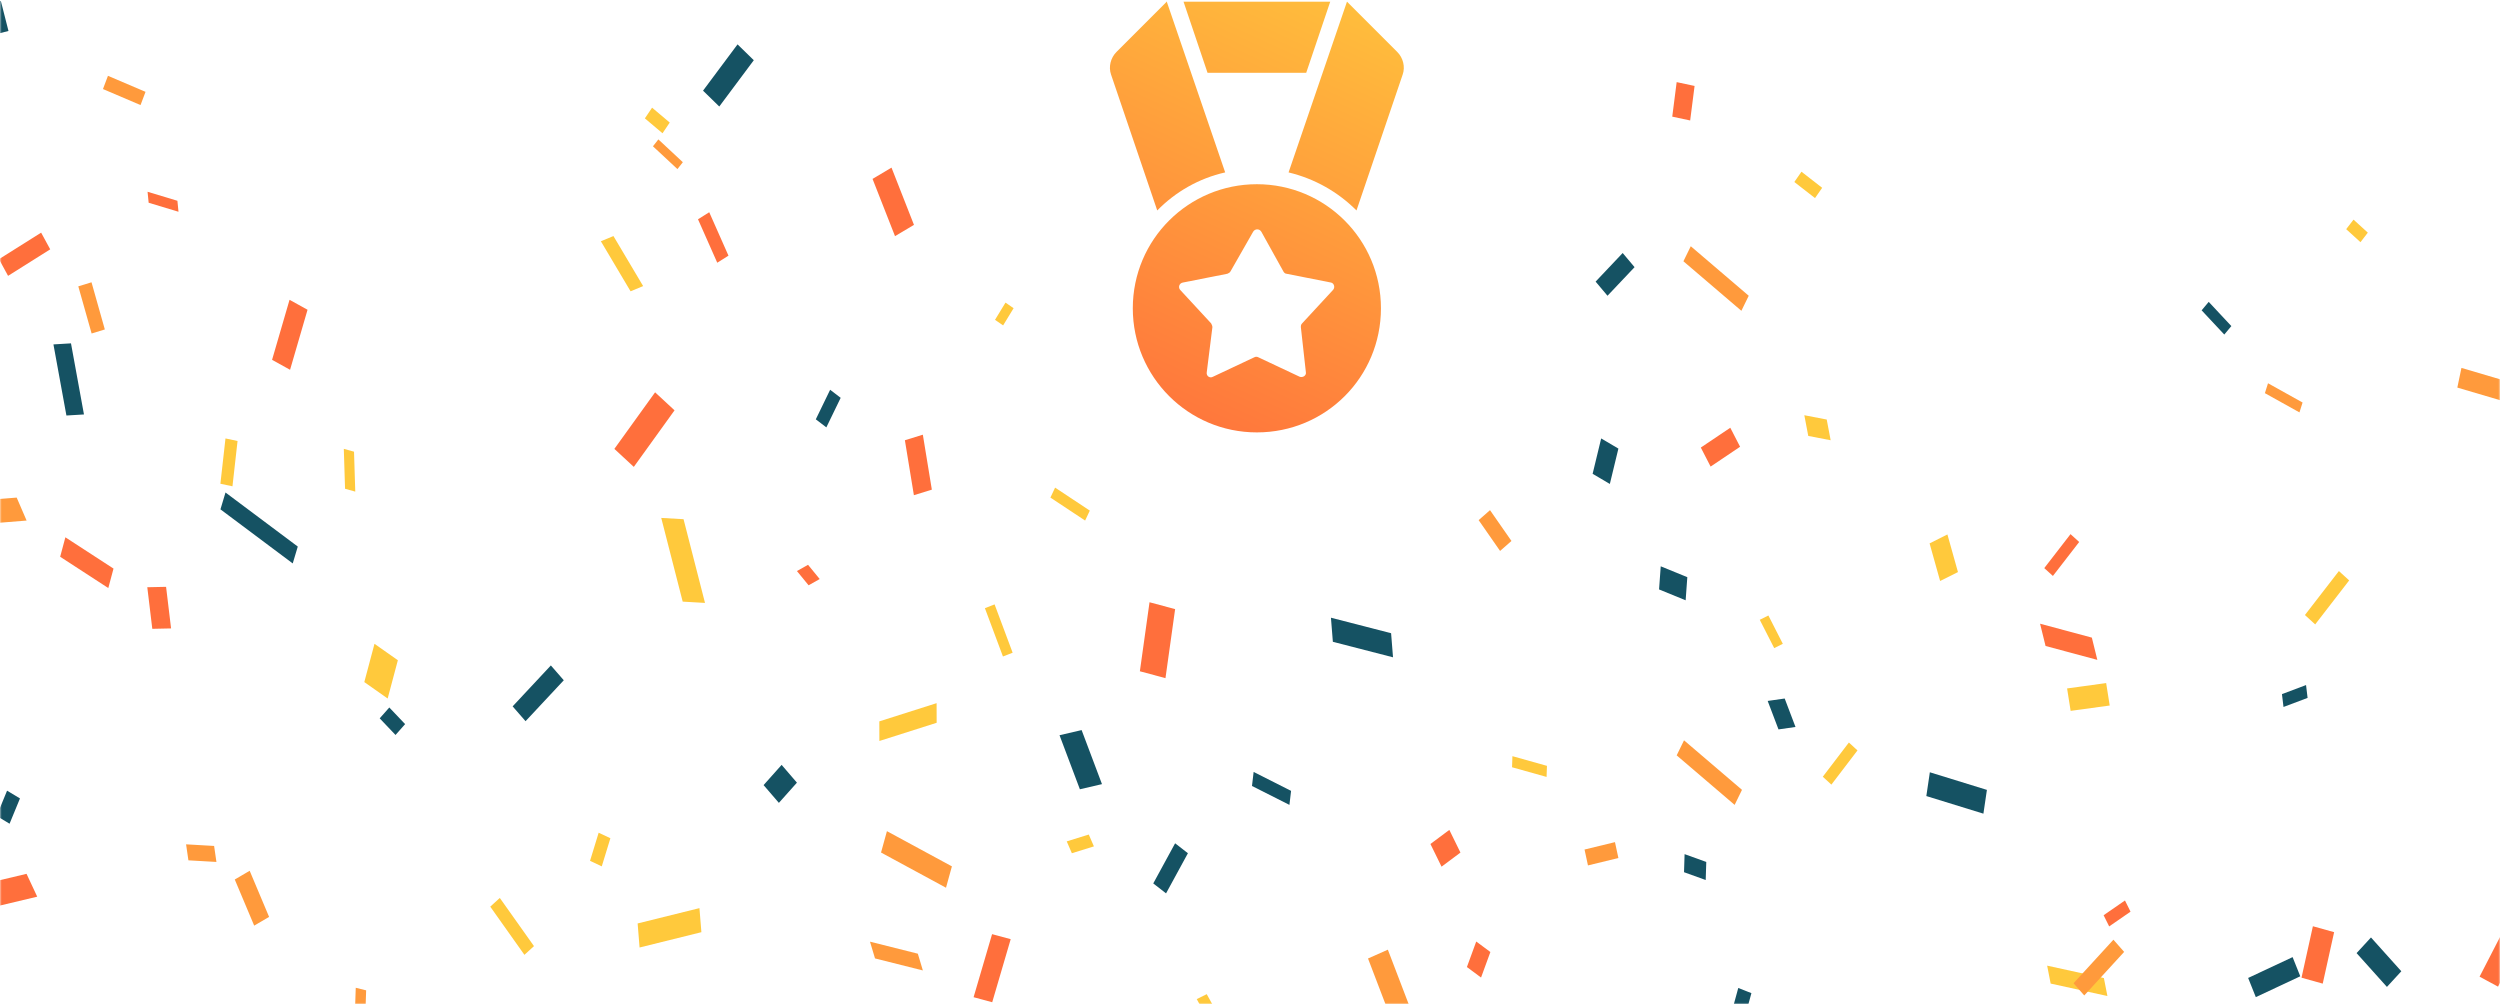 <svg width="727" height="292" viewBox="0 0 727 292" fill="none" xmlns="http://www.w3.org/2000/svg">
<mask id="mask0_10911_8698" style="mask-type:alpha" maskUnits="userSpaceOnUse" x="0" y="0" width="727" height="292">
<rect width="727" height="292" fill="#D9D9D9"/>
</mask>
<g mask="url(#mask0_10911_8698)">
<path d="M419.202 252.027L424.699 247.929L421.465 241.333L415.968 245.431L419.202 252.027Z" fill="#FF6F3C"/>
<path d="M506.017 129.917L503.168 124.385L494.597 130.15L497.446 135.682L506.017 129.917Z" fill="#FF6F3C"/>
<path d="M646.817 97.285L648.879 94.826L642.294 87.784L640.232 90.243L646.817 97.285Z" fill="#155263"/>
<path d="M203.966 271.079L203.398 264.082L185.422 268.539L185.989 275.536L203.966 271.079Z" fill="#FFC93C"/>
<path d="M345.444 248.121L341.723 245.229L335.366 256.899L339.087 259.791L345.444 248.121Z" fill="#155263"/>
<path d="M208.575 76.4L211.84 74.347L206.244 61.717L202.979 63.77L208.575 76.4Z" fill="#FF6F3C"/>
<path d="M100.341 142.133L103.312 142.963L102.95 131.351L99.979 130.522L100.341 142.133Z" fill="#FFC93C"/>
<path d="M683.138 168.786L680.152 166.06L670.269 178.851L673.254 181.577L683.138 168.786Z" fill="#FFC93C"/>
<path d="M668.918 283.905L666.688 278.33L653.76 284.389L655.99 289.965L668.918 283.905Z" fill="#155263"/>
<path d="M85.127 163.846L86.594 158.944L65.575 143.218L64.108 148.119L85.127 163.846Z" fill="#155263"/>
<path d="M515.939 188.473L518.445 187.218L514.245 178.981L511.739 180.236L515.939 188.473Z" fill="#FFC93C"/>
<path d="M260.268 68.671L265.781 65.391L259.25 48.746L253.737 52.027L260.268 68.671Z" fill="#FF6F3C"/>
<path d="M14.602 72.507L11.961 67.653L-0.296 75.365L2.346 80.219L14.602 72.507Z" fill="#FF6F3C"/>
<path d="M115.016 213.731L117.809 210.574L113.208 205.736L110.415 208.893L115.016 213.731Z" fill="#155263"/>
<path d="M470.629 249.511L469.633 244.893L460.783 247.045L461.779 251.663L470.629 249.511Z" fill="#FF9A3C"/>
<path d="M564.188 168.955L569.375 166.359L566.309 155.419L561.122 158.015L564.188 168.955Z" fill="#FFC93C"/>
<path d="M737.701 265.044L732.332 262.146L721.059 284.017L726.429 286.915L737.701 265.044Z" fill="#FF6F3C"/>
<path d="M678.763 271.075L672.59 269.351L669.277 284.315L675.449 286.039L678.763 271.075Z" fill="#FF6F3C"/>
<path d="M351.615 297.08L354.523 295.645L350.92 289.102L348.012 290.537L351.615 297.08Z" fill="#FFC93C"/>
<path d="M671.047 202.951L670.598 199.214L663.593 201.852L664.042 205.588L671.047 202.951Z" fill="#155263"/>
<path d="M475.333 77.688L471.875 73.575L464.003 81.893L467.461 86.007L475.333 77.688Z" fill="#155263"/>
<path d="M436.224 160.215L439.531 157.313L433.297 148.351L429.99 151.253L436.224 160.215Z" fill="#FF9A3C"/>
<path d="M527.807 57.603L529.887 54.614L523.869 49.935L521.79 52.924L527.807 57.603Z" fill="#FFC93C"/>
<path d="M163.948 197.822L160.191 193.509L149.074 205.411L152.831 209.724L163.948 197.822Z" fill="#155263"/>
<path d="M609.906 191.895L608.309 185.419L593.251 181.375L594.848 187.851L609.906 191.895Z" fill="#FF6F3C"/>
<path d="M374.965 234.062L375.445 229.983L364.557 224.481L364.077 228.56L374.965 234.062Z" fill="#155263"/>
<path d="M89.432 90.08L84.199 87.18L79.117 104.638L84.35 107.537L89.432 90.08Z" fill="#FF6F3C"/>
<path d="M196.156 119.323L190.5 114.087L178.657 130.535L184.312 135.771L196.156 119.323Z" fill="#FF6F3C"/>
<path d="M341.726 177.13L334.281 175.135L331.473 195.208L338.918 197.203L341.726 177.13Z" fill="#FF6F3C"/>
<path d="M612.835 289.641L611.812 284.424L595.31 280.81L596.332 286.026L612.835 289.641Z" fill="#FFC93C"/>
<path d="M604.625 157.609L602.109 155.327L594.469 165.205L596.985 167.486L604.625 157.609Z" fill="#FF6F3C"/>
<path d="M244.468 115.686L241.402 113.345L237.236 121.941L240.302 124.282L244.468 115.686Z" fill="#155263"/>
<path d="M668.681 119.927L669.59 117.051L659.539 111.453L658.631 114.329L668.681 119.927Z" fill="#FF9A3C"/>
<path d="M268.366 282.205L266.906 277.334L252.992 273.837L254.452 278.708L268.366 282.205Z" fill="#FF9A3C"/>
<path d="M540.154 218.221L537.656 215.925L530.068 225.871L532.566 228.167L540.154 218.221Z" fill="#FFC93C"/>
<path d="M504.432 234.062L506.57 229.687L489.715 215.284L487.577 219.66L504.432 234.062Z" fill="#FF9A3C"/>
<path d="M506.393 90.382L508.531 86.006L491.676 71.604L489.538 75.98L506.393 90.382Z" fill="#FF9A3C"/>
<path d="M449.744 225.93L449.855 222.708L439.813 219.894L439.702 223.116L449.744 225.93Z" fill="#FFC93C"/>
<path d="M433.403 276.847L429.289 273.794L426.576 281.214L430.69 284.268L433.403 276.847Z" fill="#FF6F3C"/>
<path d="M509.309 288.808L505.488 287.299L502.792 297.183L506.613 298.692L509.309 288.808Z" fill="#155263"/>
<path d="M686.426 70.426L688.562 67.652L684.406 63.868L682.269 66.641L686.426 70.426Z" fill="#FFC93C"/>
<path d="M44.288 182.861L49.75 182.744L48.295 170.651L42.833 170.768L44.288 182.861Z" fill="#FF6F3C"/>
<path d="M51.906 61.579L51.59 58.387L42.911 55.765L43.227 58.956L51.906 61.579Z" fill="#FF6F3C"/>
<path d="M727.502 116.517L728.699 110.797L715.789 106.987L714.591 112.708L727.502 116.517Z" fill="#FF9A3C"/>
<path d="M694.118 286.993L698.305 282.443L689.481 272.615L685.294 277.164L694.118 286.993Z" fill="#155263"/>
<path d="M272.38 210.182L272.363 204.478L255.707 209.775L255.724 215.479L272.38 210.182Z" fill="#FFC93C"/>
<path d="M532.353 128.022L531.211 122L524.699 120.747L525.841 126.769L532.353 128.022Z" fill="#FFC93C"/>
<path d="M106.475 287.991L103.453 287.245L103.076 298.497L106.098 299.243L106.475 287.991Z" fill="#FF9A3C"/>
<path d="M275.097 258.153L276.812 251.939L257.919 241.701L256.203 247.915L275.097 258.153Z" fill="#FF9A3C"/>
<path d="M177.501 243.761L174.09 242.151L171.582 250.329L174.993 251.94L177.501 243.761Z" fill="#FFC93C"/>
<path d="M231.745 227.596L227.297 222.425L222.05 228.305L226.499 233.475L231.745 227.596Z" fill="#155263"/>
<path d="M406.594 301.684L412.363 299.117L403.587 276.163L397.817 278.729L406.594 301.684Z" fill="#FF9A3C"/>
<path d="M-3.112 10.455L2.465 9.003L0.243 0.264L-5.334 1.716L-3.112 10.455Z" fill="#155263"/>
<path d="M183.371 84.709L187.027 83.195L178.389 68.643L174.733 70.156L183.371 84.709Z" fill="#FFC93C"/>
<path d="M517.186 212.11L522.133 211.405L518.988 203.128L514.04 203.832L517.186 212.11Z" fill="#155263"/>
<path d="M613.503 205.165L612.473 198.637L601.11 200.196L602.14 206.723L613.503 205.165Z" fill="#FFC93C"/>
<path d="M198.528 174.954L205.016 175.327L198.776 150.983L192.288 150.61L198.528 174.954Z" fill="#FFC93C"/>
<path d="M315.552 151.382L316.918 148.485L306.824 141.8L305.458 144.697L315.552 151.382Z" fill="#FFC93C"/>
<path d="M289.227 175.756L286.41 176.857L291.658 190.909L294.475 189.808L289.227 175.756Z" fill="#FFC93C"/>
<path d="M619.556 265.111L617.941 261.857L611.732 266.148L613.347 269.402L619.556 265.111Z" fill="#FF6F3C"/>
<path d="M10.823 260.754L7.719 254.109L-6.855 257.576L-3.751 264.221L10.823 260.754Z" fill="#FF6F3C"/>
<path d="M5.808 232.184L2.055 229.928L-0.973 237.285L2.78 239.541L5.808 232.184Z" fill="#155263"/>
<path d="M40.867 30.555L42.32 26.707L31.394 22.047L29.941 25.894L40.867 30.555Z" fill="#FF9A3C"/>
<path d="M293.911 273.115L288.496 271.65L283.12 289.987L288.535 291.451L293.911 273.115Z" fill="#FF6F3C"/>
<path d="M617.701 276.811L614.582 273.263L602.984 285.931L606.104 289.478L617.701 276.811Z" fill="#FF9A3C"/>
<path d="M26.643 96.982L30.484 95.802L26.611 82.088L22.77 83.267L26.643 96.982Z" fill="#FF9A3C"/>
<path d="M238.368 168.386L234.977 164.241L231.747 166.06L235.138 170.205L238.368 168.386Z" fill="#FF6F3C"/>
<path d="M219.204 17.513L214.48 12.903L204.442 26.365L209.165 30.975L219.204 17.513Z" fill="#155263"/>
<path d="M314.535 212.308L308.109 213.805L314.03 229.522L320.456 228.026L314.535 212.308Z" fill="#155263"/>
<path d="M115.696 191.998L108.902 187.218L105.939 198.347L112.733 203.128L115.696 191.998Z" fill="#FFC93C"/>
<path d="M470.629 130.451L465.621 127.496L463.134 137.78L468.141 140.735L470.629 130.451Z" fill="#155263"/>
<path d="M492.784 24.993L487.574 23.881L486.29 33.92L491.5 35.032L492.784 24.993Z" fill="#FF6F3C"/>
<path d="M73.918 269.174L78.254 266.633L72.605 253.218L68.269 255.76L73.918 269.174Z" fill="#FF9A3C"/>
<path d="M490.185 174.566L490.672 167.844L482.941 164.683L482.454 171.406L490.185 174.566Z" fill="#155263"/>
<path d="M31.492 171.005L33.008 165.345L19.011 156.246L17.495 161.906L31.492 171.005Z" fill="#FF6F3C"/>
<path d="M7.737 151.378L4.852 144.698L-2.923 145.325L-0.038 152.006L7.737 151.378Z" fill="#FF9A3C"/>
<path d="M62.938 250.654L62.262 246L54.113 245.532L54.789 250.185L62.938 250.654Z" fill="#FF9A3C"/>
<path d="M20.643 99.847L15.539 100.153L19.313 120.83L24.417 120.524L20.643 99.847Z" fill="#155263"/>
<path d="M196.997 49.171L198.57 47.169L191.452 40.54L189.879 42.543L196.997 49.171Z" fill="#FF9A3C"/>
<path d="M192.661 38.754L194.758 35.639L189.625 31.311L187.529 34.425L192.661 38.754Z" fill="#FFC93C"/>
<path d="M318.109 246.128L316.617 242.682L310.207 244.675L311.699 248.121L318.109 246.128Z" fill="#FFC93C"/>
<path d="M405.089 191.144L404.531 184.138L387.037 179.629L387.595 186.636L405.089 191.144Z" fill="#155263"/>
<path d="M265.758 144.004L270.98 142.391L268.363 126.409L263.14 128.022L265.758 144.004Z" fill="#FF6F3C"/>
<path d="M152.502 277.666L155.281 275.132L145.347 261.121L142.568 263.654L152.502 277.666Z" fill="#FFC93C"/>
<path d="M69.081 128.243L65.57 127.496L64.091 140.672L67.601 141.419L69.081 128.243Z" fill="#FFC93C"/>
<path d="M496.018 255.908L496.184 250.654L489.879 248.382L489.713 253.636L496.018 255.908Z" fill="#155263"/>
<path d="M294.756 89.623L292.398 87.999L289.349 93.007L291.706 94.631L294.756 89.623Z" fill="#FFC93C"/>
<path d="M576.774 236.614L577.793 229.699L561.198 224.578L560.179 231.493L576.774 236.614Z" fill="#155263"/>
<path d="M379.85 21.161L386.832 0.481H344.167L351.149 21.161H379.85Z" fill="url(#paint0_linear_10911_8698)"/>
<path d="M356.282 50.137L339.295 0.481H339.161V0.615L324.677 15.103C322.967 16.813 322.308 19.45 323.096 21.691L336.525 61.205C341.798 55.803 348.646 51.852 356.282 50.137Z" fill="url(#paint1_linear_10911_8698)"/>
<path d="M406.322 15.104L391.703 0.481L374.716 50.137C382.352 51.981 389.067 55.802 394.467 61.2L407.897 21.685C408.69 19.45 408.031 16.814 406.322 15.104Z" fill="url(#paint2_linear_10911_8698)"/>
<path d="M365.499 53.568C345.623 53.568 329.419 69.627 329.419 89.657C329.419 109.537 345.489 125.741 365.499 125.741C385.509 125.741 401.579 109.667 401.579 89.651C401.579 69.626 385.374 53.568 365.499 53.568ZM387.605 84.358L378.655 94.041C378.29 94.406 378.29 94.772 378.29 95.138L379.752 108.271C379.932 109.183 378.841 109.914 377.924 109.549L365.886 103.883C365.52 103.703 365.154 103.703 364.789 103.883L352.75 109.549C351.839 110.095 350.742 109.368 350.922 108.271L352.565 95.138C352.565 94.772 352.385 94.406 352.199 94.041L343.25 84.358C342.519 83.626 342.884 82.349 343.981 82.163L356.931 79.604C357.297 79.439 357.662 79.259 357.843 78.893L364.418 67.382C364.964 66.47 366.246 66.47 366.792 67.382L373.187 78.893C373.367 79.259 373.733 79.604 374.099 79.604L387.049 82.163C387.97 82.349 388.336 83.631 387.605 84.358Z" fill="url(#paint3_linear_10911_8698)"/>
</g>
<defs>
<linearGradient id="paint0_linear_10911_8698" x1="408.23" y1="-14.749" x2="339.691" y2="134.991" gradientUnits="userSpaceOnUse">
<stop stop-color="#FFC93C"/>
<stop offset="1" stop-color="#FF6F3C"/>
</linearGradient>
<linearGradient id="paint1_linear_10911_8698" x1="408.23" y1="-14.749" x2="339.691" y2="134.991" gradientUnits="userSpaceOnUse">
<stop stop-color="#FFC93C"/>
<stop offset="1" stop-color="#FF6F3C"/>
</linearGradient>
<linearGradient id="paint2_linear_10911_8698" x1="408.23" y1="-14.749" x2="339.691" y2="134.991" gradientUnits="userSpaceOnUse">
<stop stop-color="#FFC93C"/>
<stop offset="1" stop-color="#FF6F3C"/>
</linearGradient>
<linearGradient id="paint3_linear_10911_8698" x1="408.23" y1="-14.749" x2="339.691" y2="134.991" gradientUnits="userSpaceOnUse">
<stop stop-color="#FFC93C"/>
<stop offset="1" stop-color="#FF6F3C"/>
</linearGradient>
</defs>
</svg>
